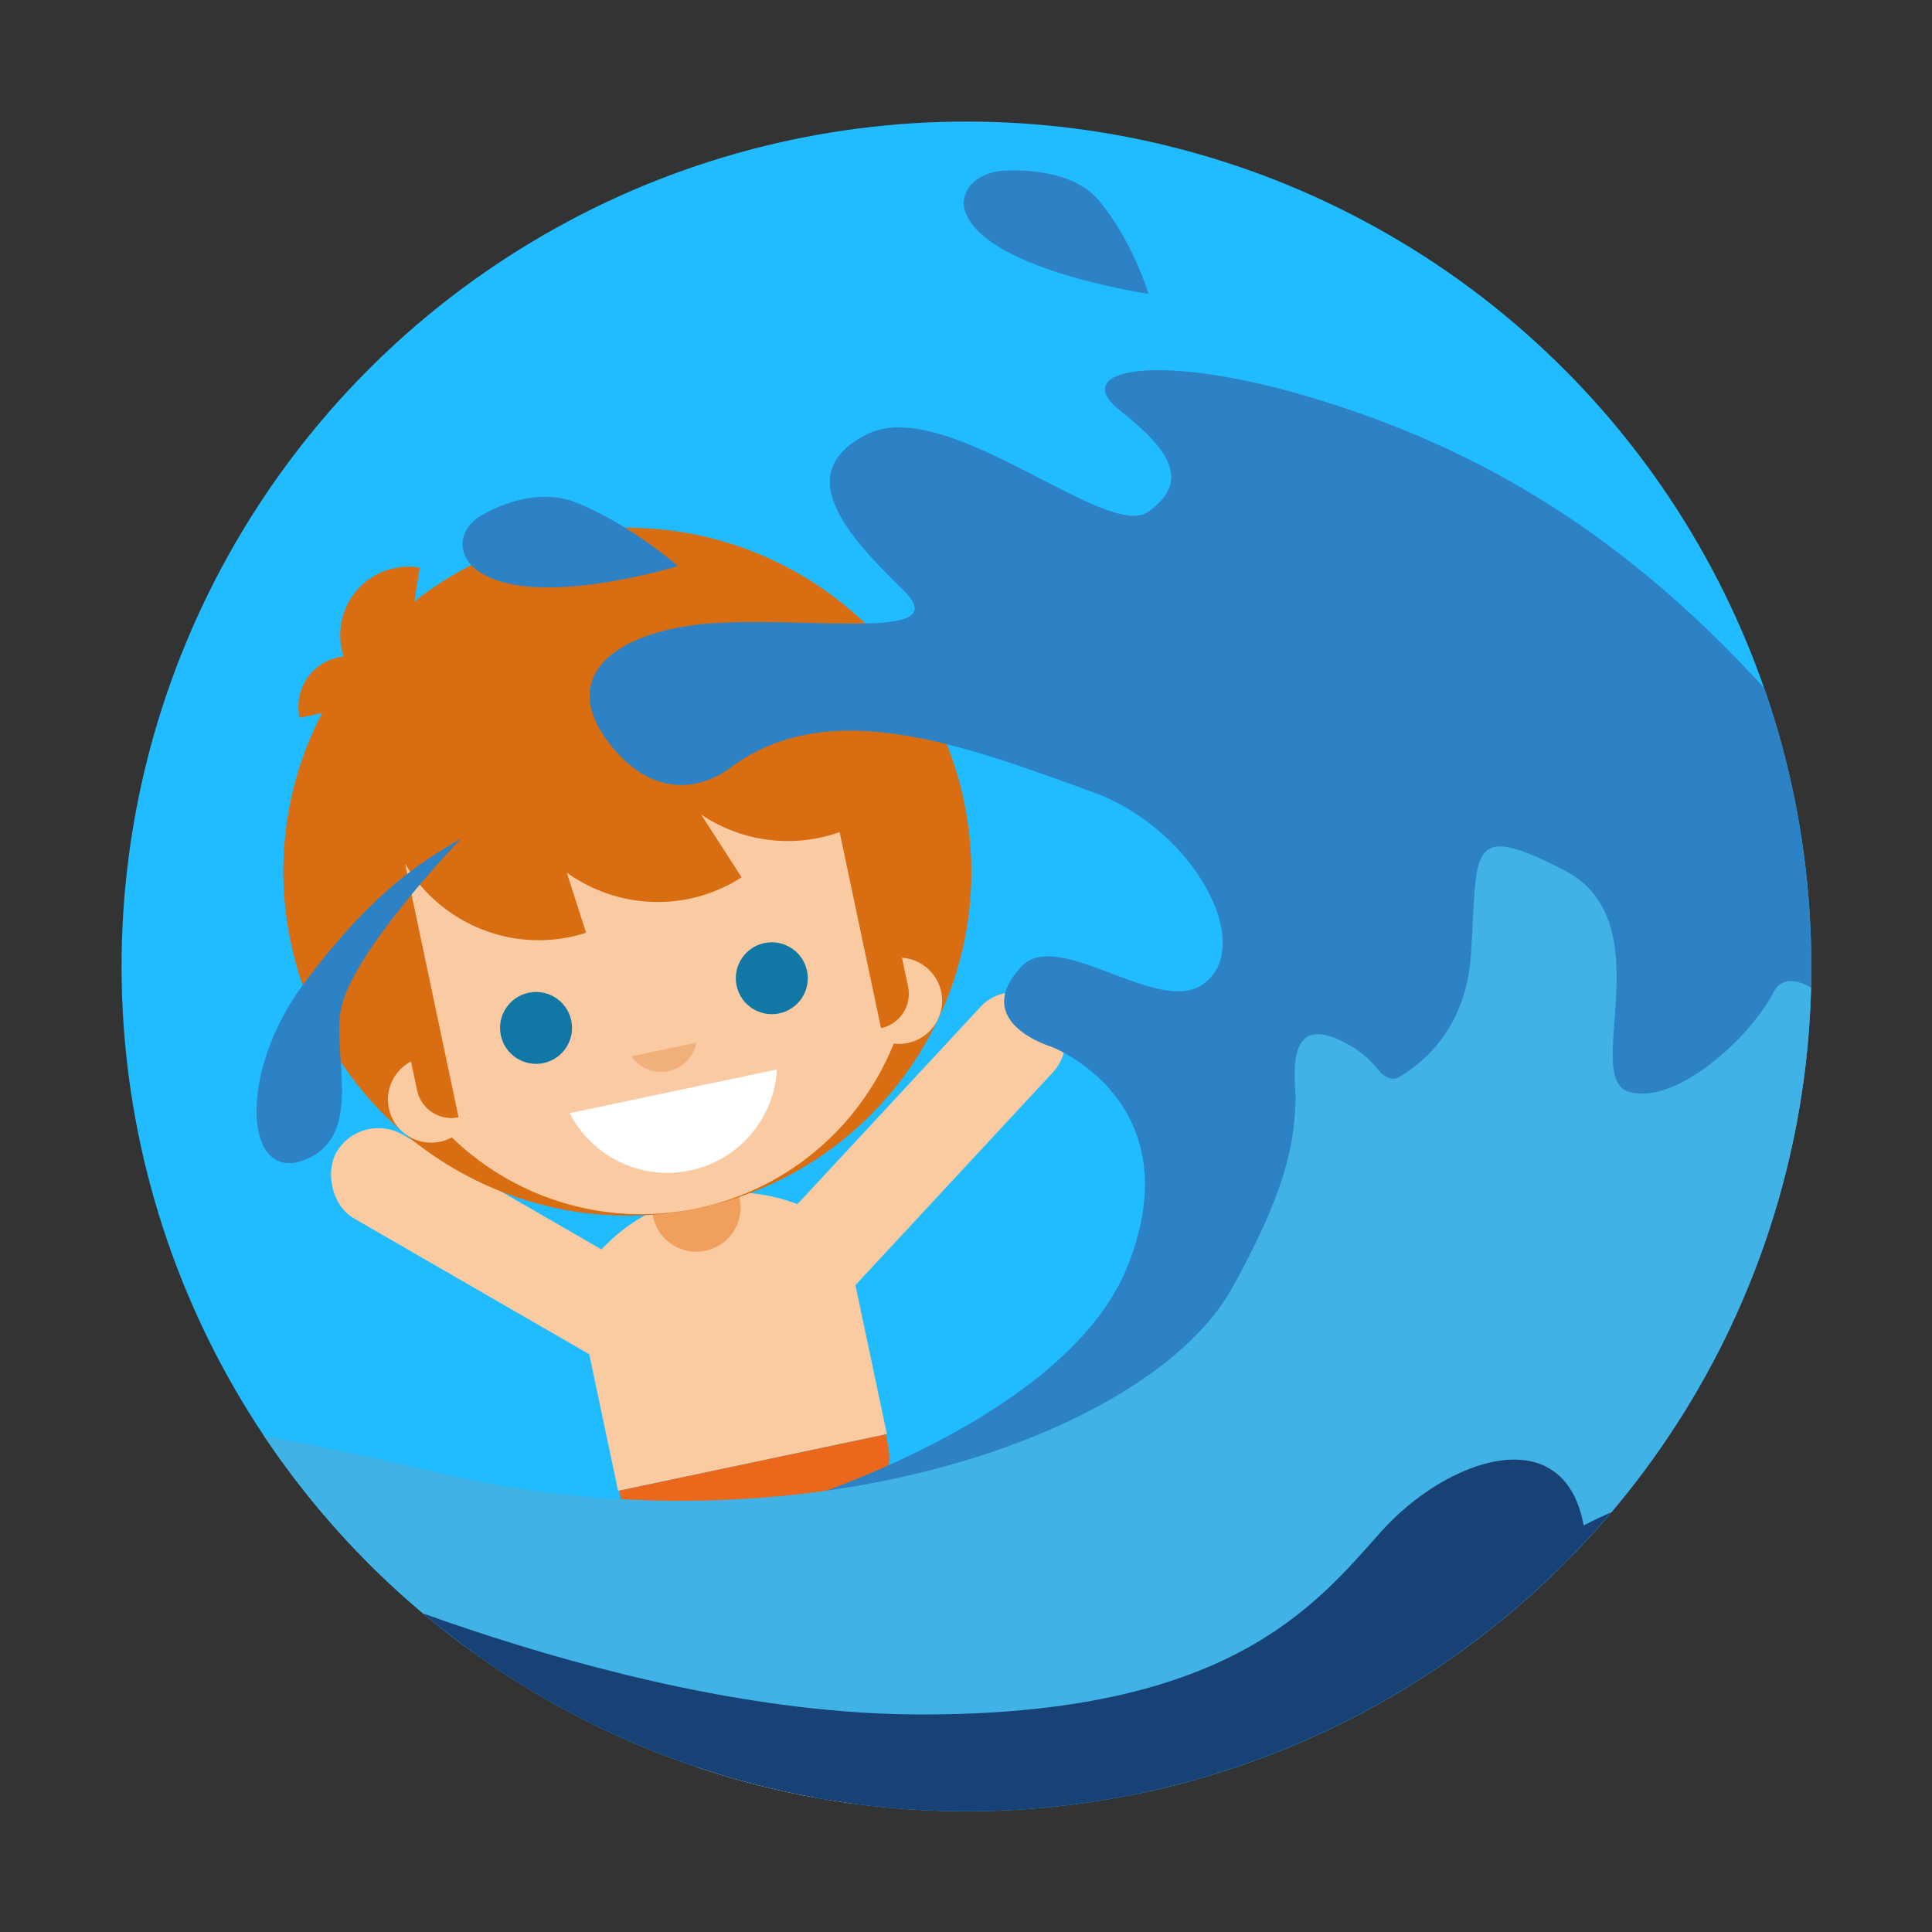 <?xml version="1.0" encoding="UTF-8"?>
<svg id="sable" xmlns="http://www.w3.org/2000/svg" xmlns:xlink="http://www.w3.org/1999/xlink" viewBox="0 0 1100 1100">
  <rect x="0" y="0" width="1100" height="1100" fill="#333333" stroke="none"/>
  <defs>
    <style>
      .cls-1 {
        fill: #184276;
      }

      .cls-1, .cls-2, .cls-3, .cls-4, .cls-5, .cls-6, .cls-7, .cls-8, .cls-9, .cls-10, .cls-11, .cls-12, .cls-13, .cls-14, .cls-15, .cls-16 {
        stroke-width: 0px;
      }

      .cls-1, .cls-2, .cls-5, .cls-6, .cls-7, .cls-8, .cls-9, .cls-11, .cls-12, .cls-13, .cls-14, .cls-15, .cls-16 {
        fill-rule: evenodd;
      }

      .cls-2 {
        fill: #d86d11;
      }

      .cls-3 {
        fill: #21bcff;
      }

      .cls-4 {
        fill: none;
      }

      .cls-5 {
        fill: #f1af7a;
      }

      .cls-6 {
        fill: #facba3;
      }

      .cls-7 {
        fill: #41b2e6;
      }

      .cls-8 {
        fill: #2c82c4;
      }

      .cls-9 {
        fill: #fff;
      }

      .cls-10, .cls-16 {
        fill: #facba1;
      }

      .cls-17 {
        clip-path: url(#clippath);
      }

      .cls-11 {
        fill: #1177a4;
      }

      .cls-12 {
        fill: #f09f5d;
      }

      .cls-13 {
        fill: #b66416;
      }

      .cls-14 {
        fill: #254f73;
      }

      .cls-15 {
        fill: #eb671b;
      }
    </style>
    <clipPath id="clippath">
      <circle class="cls-4" cx="550.25" cy="550.25" r="481.04"/>
    </clipPath>
  </defs>
  <g class="cls-17">
    <g id="Ellipse_1_copie_4" data-name="Ellipse 1 copie 4">
      <circle class="cls-3" cx="550.25" cy="555.25" r="519.25"/>
    </g>
    <g>
      <path class="cls-16" d="m436.58,891.67l29.31,138.83-61.32,12.95-34.79-164.8s26.9,21.45,66.8,13.02Z"/>
      <path class="cls-14" d="m436.58,891.67l7.38-1.53c-1.07.26-2.15.51-3.24.73-1.39.29-2.76.56-4.15.79Z"/>
      <path class="cls-16" d="m500,852.21l34.58,163.79-61.31,12.94-29.3-138.8s41.22-10.44,56.03-37.93Z"/>
      <path class="cls-14" d="m501.69,848.99c-.52,1.08-1.09,2.16-1.69,3.22.6-1.1,1.16-2.18,1.69-3.22Z"/>
      <path class="cls-16" d="m480.46,700.55c-23-17.93-53.46-25.98-84.25-19.48-30.55,6.45-55.03,25.88-68.87,51.28l24.59,116.47,153.02-32.3-24.48-115.98Z"/>
      <rect class="cls-10" x="407.81" y="626.65" width="226.23" height="55.55" rx="27.78" ry="27.78" transform="translate(1354.97 717.65) rotate(132.86)"/>
      <rect class="cls-10" x="177.32" y="681.58" width="212.27" height="55.16" rx="27.58" ry="27.58" transform="translate(392.56 -46.72) rotate(30)"/>
      <g id="cou">
        <path class="cls-12" d="m421.14,682.25l-6.08-28.78c-2.88-13.62-16.25-22.34-29.88-19.46-13.62,2.88-22.34,16.25-19.46,29.88l6.08,28.78c2.88,13.62,16.25,22.34,29.88,19.46s22.34-16.25,19.46-29.88Z"/>
      </g>
      <g id="cheveux_ar" data-name="cheveux ar">
        <path class="cls-2" d="m548.79,455.92c-22.37-105.8-126.29-173.49-232.11-151.19-30.51,6.43-57.84,19.65-80.76,37.73,1.07-6.74,2.11-13.26,3.06-19.27-21.36-3.51-41.41,10.92-44.79,32.23-1.01,6.36-.41,12.62,1.48,18.36-1.06.11-2.11.27-3.17.51-15.58,3.4-25.38,18.81-21.89,34.42,4.01-.88,8.34-1.82,12.81-2.8-20.21,38.81-27.59,84.61-17.83,130.78,22.37,105.8,126.29,173.49,232.11,151.19,105.82-22.3,173.46-126.15,151.09-231.95Z"/>
      </g>
      <g id="Ellipse_13" data-name="Ellipse 13">
        <path class="cls-6" d="m503.13,592.58l-25.08-118.79c-25.85,9.14-55.24,5.95-78.86-10.03,6.56,10.19,14.01,21.75,23.03,35.75-31.45,20.26-70.93,17.98-99.52-2.7,3.21,10,6.8,21.21,11,34.28-40.12,12.87-82.68-4.48-103.1-39.4l32.02,151.66-7.98,1.68c35.82,36.35,88.84,54.25,142.48,42.93s94.89-49.13,112.96-96.86l-6.95,1.47Z"/>
      </g>
      <g id="Ellipse_13_copie" data-name="Ellipse 13 copie">
        <path class="cls-16" d="m237.45,620.73l-3.47-16.42c-9.46,5-14.89,15.81-12.57,26.79,2.8,13.28,15.85,21.76,29.14,18.96,8.55-1.81,15.12-7.85,17.97-15.47l-7.39,1.56c-10.8,2.28-21.4-4.63-23.68-15.42Zm298.43-56.01c-2.32-10.98-11.65-18.68-22.33-19.43l3.47,16.42c2.28,10.8-4.63,21.4-15.42,23.68l-7.39,1.56c5.69,5.82,14.13,8.69,22.69,6.89,13.29-2.81,21.79-15.84,18.99-29.12Z"/>
      </g>
      <g id="bouche_copie_3" data-name="bouche copie 3">
        <path class="cls-13" d="m397.91,627.14h0c1.54,7.29-3.12,14.46-10.42,16-7.29,1.54-14.46-3.12-16-10.42l-9.92,2.09c2.7,12.77,15.24,20.94,28.01,18.24,12.77-2.7,20.94-15.24,18.24-28.01l-9.92,2.09Z"/>
      </g>
      <g id="bouche">
        <path class="cls-9" d="m324.36,633.77c12.47,24.49,40.27,38.6,68.53,32.65,28.26-5.95,47.98-30.09,49.46-57.52l-117.98,24.87Z"/>
      </g>
      <g id="nez_rond" data-name="nez rond">
        <path class="cls-5" d="m359.52,601.43c4.55,6.6,12.77,10.19,21.11,8.43,8.34-1.76,14.41-8.36,15.9-16.24l-37,7.81Z"/>
      </g>
      <g id="yeux">
        <path class="cls-11" d="m459.48,552.74c-2.34-11.06-13.21-18.13-24.28-15.8-11.07,2.33-18.15,13.19-15.81,24.25,2.34,11.06,13.21,18.13,24.28,15.8,11.07-2.33,18.15-13.19,15.81-24.25Zm-158.51,12.49c-11.07,2.33-18.15,13.19-15.81,24.25,2.34,11.06,13.21,18.13,24.28,15.8,11.07-2.33,18.15-13.19,15.81-24.25-2.34-11.06-13.21-18.13-24.28-15.8Z"/>
      </g>
      <path class="cls-15" d="m504.35,816.66l1.14,5.4c1.88,8.91.47,17.98-3.59,26.52-.06.14-.14.27-.21.41-.54,1.04-1.1,2.12-1.69,3.22-14.81,27.49-56.03,37.93-56.03,37.93l-7.38,1.53c-39.9,8.42-66.8-13.02-66.8-13.02l-1.59-1.29c-7.43-6.25-12.59-14.12-14.52-23.25l-1.14-5.4,151.81-32.05Z"/>
    </g>
    <g id="théo">
      <g>
        <path class="cls-8" d="m438.95,859.47s167-47.62,203.13-138.79c37.14-93.74-43.18-124.59-43.18-124.59,0,0-46.97-13.84-17.46-45.69,20.9-22.56,77.54,27.89,103.27,10.15,30.82-21.25-4.27-88.29-62.09-109.39-75.05-27.4-150.4-55.52-206.25-14.43,0,0-34.45,29.47-68.02-11.66-33.57-41.13,4.25-67.87,62.33-70.5,58.08-2.63,132.17,9.65,103.9-18.26-28.27-27.91-66.43-66.06-21.1-88.98,45.33-22.92,136.67,61.02,160.33,44.06,23.66-16.97,13.29-34.49-16.37-57.89-29.66-23.41,22.35-33.96,113.07-5.97,90.72,27.99,213.46,85.79,333.02,267.01,0,0,16.67,27.06,79.32,39.7,62.66,12.64-39.29,70.99,11.21,82.39,50.5,11.4,151.95,22.82,120.09,60.32-31.86,37.5-91.82-28.76-179.98,72.16-88.16,100.92-27.15,101.44-161.24,143.77-134.09,42.33-335.79,50.27-335.79,50.27l-178.21-83.65Z"/>
        <path class="cls-7" d="m-47.04,798.84s89.36-9.49,295.31,39.42c205.94,48.92,406.23-20.46,453.23-104.85,35.52-63.78,35.06-89.39,36.13-106.08.66-10.21-8.66-55.4,31.65-31.72,6.54,3.84,11.45,8.5,16.02,14.11,2.87,3.52,7.36,5.82,11.32,3.5,14.18-8.3,38.12-28.31,40.88-69.63,3.94-59.14-3.01-77.17,53.42-47.91,56.43,29.26,9.36,118.35,36.63,126.01,27.26,7.66,69.15-31.37,82.19-56.72,13.03-25.35,64.71,29.61,76.78,79.73,12.07,50.12-21.3,228.82-102.23,256.3-80.92,27.48-315.48,120.61-315.48,120.61l-299.54-31.99-223.2-109.62s-89.68-47.89-193.1-81.16Z"/>
        <path class="cls-1" d="m786.3,872.11c37.28-41.73,104.05-64.91,115.38-3.61,0,0,90.33-48.26,105.99-6.56,15.66,41.69-19.94,59.03-19.94,59.03,0,0,124.55,5.02,111.23,90.62,0,0-100.32-47.15-227.78-.17-127.46,46.99-187.36,86.57-417.45,30.11-143.65-35.25-188.58-101.17-307.68-161.53,0,0,197.76,95.21,375.69,96.13,177.94.92,227.27-62.28,264.55-104.01Z"/>
        <path class="cls-8" d="m262.61,477.35s-61.21,63.63-68.33,96.43c-5.65,26.03,13.74,72.96-20.8,86.6-34.54,13.64-38.39-49.72-.38-100.52,38.01-50.8,64.53-67.95,89.52-82.51Z"/>
        <path class="cls-8" d="m263.43,311.25c-.7-7.23,3.71-13.82,10.76-17.85,11.29-6.45,33.46-15.9,55.2-6.76,30.99,13.02,56.55,35.65,56.55,35.65,0,0-80,24.84-112.65,3.53-6.94-4.53-9.4-9.83-9.86-14.56Z"/>
        <path class="cls-8" d="m551.23,107.34c3.97-6.23,12.12-9.82,21-10.2,14.21-.61,40.07.83,53.72,17.37,19.46,23.57,27.93,52.78,27.93,52.78,0,0-87.43-12.81-103.09-43.88-3.33-6.6-2.16-11.98.44-16.06Z"/>
      </g>
    </g>
  </g>
</svg>